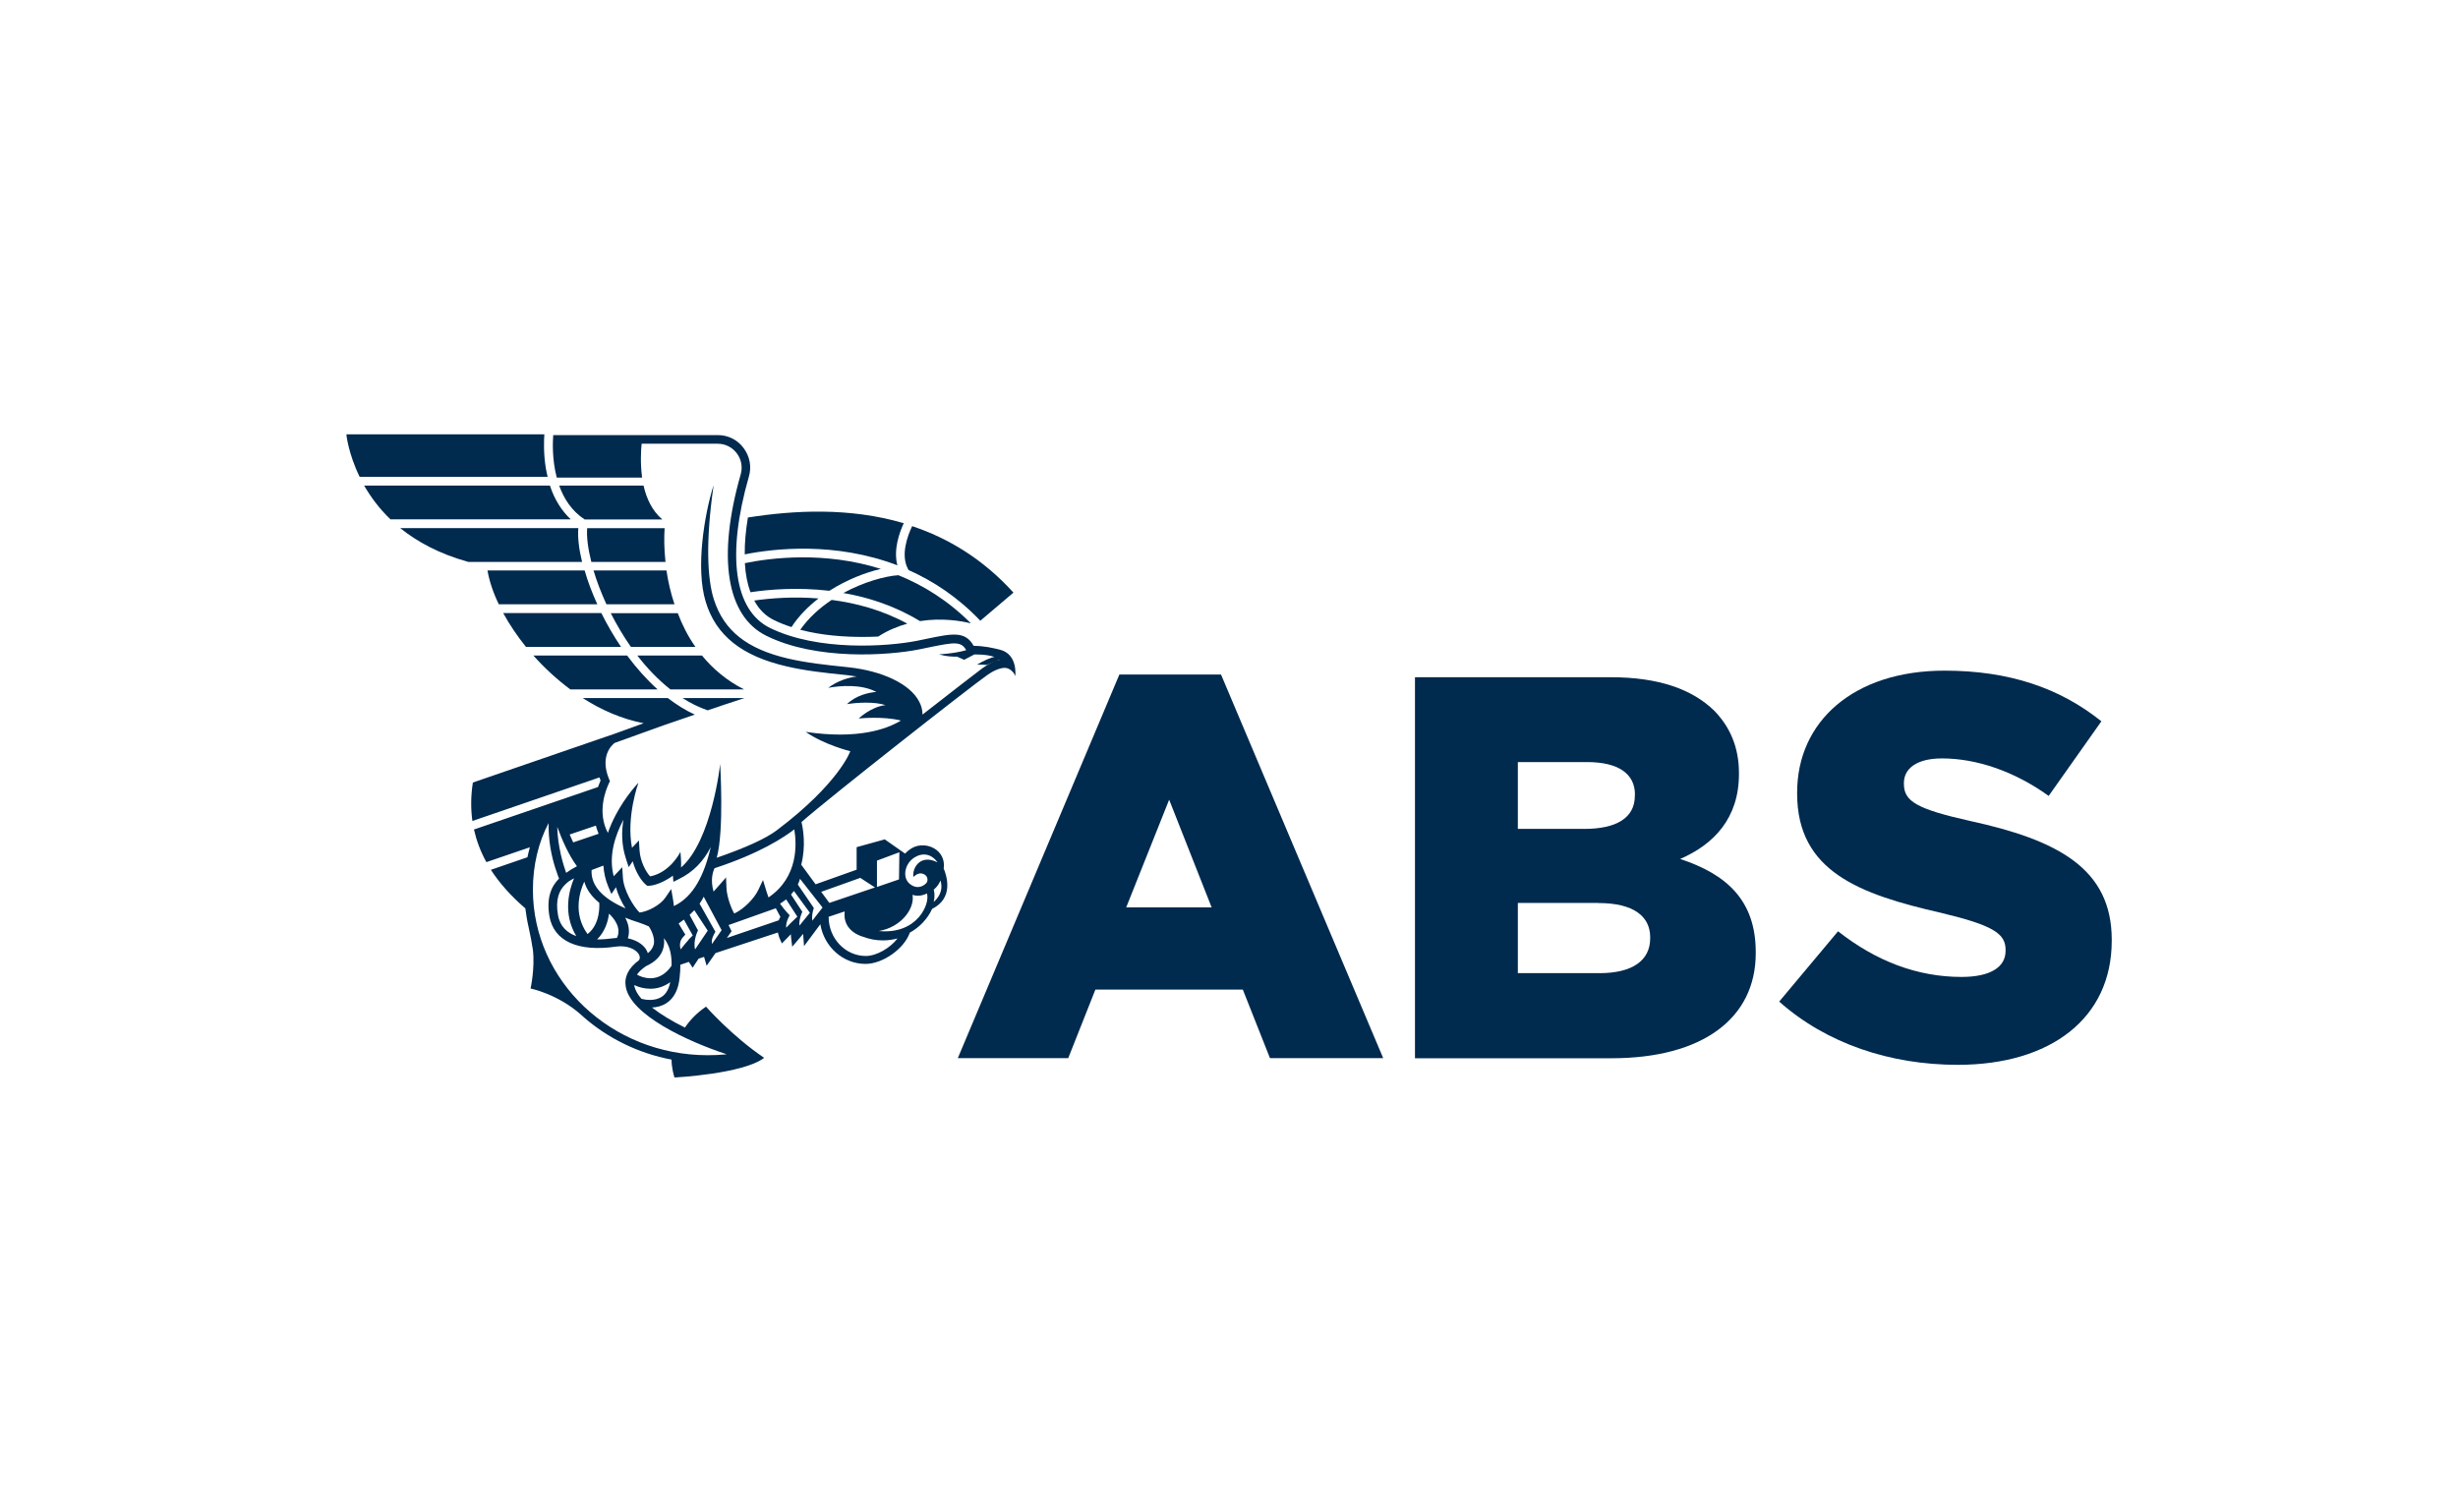 <?xml version="1.0" encoding="UTF-8"?><svg id="Layer_2" xmlns="http://www.w3.org/2000/svg" viewBox="0 0 201.89 124.18"><defs><style>.cls-1{fill:#002a4e;}.cls-2{fill:none;}</style></defs><g id="Layer_1-2"><g><g><g><path class="cls-1" d="M91.93,55.41h8.36l13.32,31.51h-9.3l-2.23-5.63h-12.11l-2.23,5.63h-9.07s13.27-31.51,13.27-31.51Zm7.59,19.13l-3.49-8.85-3.53,8.85h7.02Z"/><path class="cls-1" d="M116.24,55.63h16.05c3.93,0,6.71,.98,8.53,2.77,1.25,1.29,2.01,2.95,2.01,5.1v.09c0,3.62-2.06,5.77-4.83,6.97,3.8,1.25,6.21,3.39,6.21,7.65v.09c0,5.36-4.38,8.63-11.85,8.63h-16.14v-31.29Zm18.05,9.65c0-1.74-1.39-2.68-3.94-2.68h-5.68v5.49h5.45c2.64,0,4.16-.9,4.16-2.72v-.09h0Zm-3,8.89h-6.62v5.77h6.71c2.68,0,4.16-1.03,4.16-2.86v-.09c0-1.7-1.34-2.81-4.25-2.81h0Z"/><path class="cls-1" d="M146.14,82.27l4.83-5.77c3.13,2.46,6.52,3.75,10.14,3.75,2.36,0,3.62-.8,3.62-2.14v-.09c0-1.34-1.03-2.01-5.32-3.04-6.66-1.52-11.8-3.39-11.8-9.79v-.09c0-5.81,4.61-10.01,12.11-10.01,5.32,0,9.47,1.43,12.88,4.16l-4.33,6.13c-2.86-2.06-5.99-3.08-8.76-3.08-2.1,0-3.13,.85-3.13,2.01v.09c0,1.43,1.07,2.06,5.45,3.04,7.15,1.56,11.62,3.89,11.62,9.75v.09c0,6.39-5.05,10.19-12.65,10.19-5.54,0-10.77-1.74-14.66-5.19h0Z"/></g><g><path class="cls-1" d="M45.18,39.89h-15.27c.52,.9,1.22,1.87,2.16,2.77h14.81c-.76-.71-1.34-1.64-1.71-2.77h0Z"/><path class="cls-1" d="M47.51,43.38h-14.64c1.39,1.12,3.21,2.12,5.6,2.78h9.34c-.26-1.06-.37-2.01-.31-2.78h0Z"/><path class="cls-1" d="M40.04,46.86c.15,.87,.46,1.81,.93,2.78h8.09c-.43-.95-.79-1.89-1.04-2.78h-7.97Z"/><path class="cls-1" d="M51.01,53.14c-.61-.9-1.15-1.84-1.62-2.78h-8.06c.51,.93,1.14,1.87,1.87,2.78h7.8Z"/><path class="cls-1" d="M57.66,53.85h-5.31c.8,1.04,1.71,1.99,2.71,2.78h6.05c-1.43-.73-2.56-1.69-3.45-2.78Z"/><path class="cls-1" d="M48.75,46.86c.26,.88,.62,1.82,1.06,2.78h5.59c-.32-.95-.53-1.9-.66-2.78h-5.99Z"/><path class="cls-1" d="M61.15,57.34h-5.09c.65,.42,1.34,.76,2.06,1.01,.94-.32,1.98-.67,3.04-1.01h0Z"/><path class="cls-1" d="M46.85,56.63h7.16c-.91-.82-1.75-1.77-2.5-2.78h-7.7c.9,1.01,1.92,1.95,3.03,2.78h0Z"/><path class="cls-1" d="M48.23,43.38c-.06,.71,.06,1.67,.34,2.78h6.09c-.12-1.12-.12-2.08-.07-2.77h-6.36Z"/><path class="cls-1" d="M44.83,38.45c-.2-1.23-.15-2.28-.12-2.77H28.45s.14,1.54,1.09,3.49h15.44c-.06-.24-.1-.47-.15-.72Z"/><path class="cls-1" d="M52.86,39.89h-6.93c.38,1.06,1.02,2.08,2.09,2.78h6.38c-.84-.71-1.31-1.74-1.54-2.78Z"/><path class="cls-1" d="M50.16,50.36c.48,.94,1.03,1.88,1.66,2.78h5.3c-.62-.88-1.09-1.82-1.45-2.77h-5.5Z"/><polygon class="cls-1" points="62.78 86.9 62.78 86.9 62.79 86.91 62.78 86.9"/><path class="cls-1" d="M58.6,39.89c-.74,2.36-1.48,6.76-.64,9.53,.84,2.8,3,4.47,6.61,5.31,1.56,.37,3.17,.54,4.73,.7l.28,.03c.27,.03,.54,.07,.79,.11-.71,.09-1.55,.34-2.34,.93,.99-.18,2.72-.32,3.95,.34-.63,.04-1.69,.29-2.41,1,.84-.14,2.28-.21,3.16,.08-1.2,.14-2.2,1.1-2.2,1.1,0,0,1.98-.21,3.47,.17-1.19,.72-3.58,1.56-7.82,.93,1.51,1.06,3.66,1.59,3.66,1.59,0,0-.92,2.63-6.02,6.48-.94,.71-2.59,1.45-4.95,2.27,.62-2.22,.28-7.71,.28-7.71,0,.07-.69,6.31-3.21,8.51,.03-.43-.05-1.28-.05-1.28,0,0-.83,1.69-2.49,2.01-.35-.37-.81-1.23-.87-2.13l-.05-.82-.57,.6h0c-.49-2.56,.53-5.34,.53-5.34-.04,.04-1.06,1.1-1.88,2.67-.26,.49-.47,.98-.63,1.45-.91-1.72-.17-3.54,.1-4.11l.07-.15-.07-.15c-.78-1.89,.21-2.79,.45-2.98l4-1.44c.25-.09,1.23-.43,2.59-.89-.77-.35-1.51-.82-2.22-1.36h-6.99c1.54,.99,3.24,1.73,5.01,2.07l-2.71,.98h-.02l-11.3,3.89c-.17,1.08-.18,2.14-.04,3.16l10.44-3.58c.03,.09,.06,.18,.09,.26-.07,.17-.15,.35-.21,.53l-10.19,3.49c.21,.92,.54,1.81,1.02,2.68l3.57-1.22c-.07,.27-.14,.54-.2,.82l-3,1.03c.71,1.1,1.65,2.15,2.83,3.17,.07,.52,.15,1.04,.27,1.55,.15,.65,.26,1.28,.35,1.85,.18,1.51-.19,3.18-.19,3.18,0,0,2.23,.45,4.14,2.15,0,0,0,0,.01,.01,.07,.06,.13,.12,.2,.18h0c1.99,1.74,4.48,2.98,7.23,3.5,0,.67,.18,1.27,.24,1.47,0,0,5.66-.29,7.37-1.62h-.01c-2.65-1.79-4.77-4.2-4.77-4.2-.78,.53-1.34,1.13-1.73,1.72-1.04-.51-1.98-1.08-2.71-1.65,.38-.01,.8-.11,1.18-.35,.62-.4,.99-1.1,1.09-2.09,.02-.19,.04-.38,.05-.57h0c0-.18,.01-.34,.01-.5l.71-.24s.01,.02,.01,.03l.29,.45,.49-.74,.45-.15h0s.21,.73,.21,.73l.73-1.04,5.12-1.69c.05,.24,.12,.4,.12,.42l.21,.48,.37-.38s.17-.18,.37-.38c0,.14,.01,.21,.01,.21l.1,.82,.9-1.06v.03l.07,.98,1.34-1.8c.3,1.84,1.85,3.26,3.71,3.26,1.43,0,3.19-1.26,3.64-2.57,.8-.44,1.45-1.12,1.83-1.95,1.81-.89,1.19-2.75,.95-3.32,.07-.46-.04-.93-.35-1.29-.48-.57-1.37-.77-2.06-.48-.29,.12-.54,.32-.76,.55l-1.67-1.17-2.31,.64v1.85l-3.37,1.2-1.18-1.61c.4-1.54,.15-2.99,.02-3.5,2.25-1.99,13.94-11.16,15.25-12.07,.6-.43,1.12-.6,1.45-.6,.39,0,.76,.36,.86,.68,0,0,.24-1.82-1.29-2.18-.59-.14-1.19-.29-2.13-.31-.68-1.23-1.76-1.01-3.79-.59-.26,.05-.56,.12-.87,.18-2.45,.48-8.14,.87-12.07-1.06-2.95-1.45-3.58-5.99-1.73-12.43,.24-.82,.07-1.67-.43-2.34-.49-.68-1.28-1.07-2.12-1.07h-13.52c-.04,.51-.11,1.97,.29,3.49h7.01c-.16-1.18-.09-2.27-.04-2.78h6.25c.62,0,1.2,.29,1.57,.79,.37,.49,.49,1.12,.32,1.72-1.95,6.82-1.18,11.65,2.11,13.27,4.11,2.03,9.98,1.62,12.52,1.12,.32-.07,.6-.12,.87-.18,2.06-.42,2.61-.5,3.02,.24-.97,.28-2.22,.34-2.22,.34,0,0,.57,.21,1.47,.19l.58,.26,.84-.44h.03c.59,0,1.52,.04,2.09,.43-.43,.04-.86,.29-1.47,.71-.29,.21-2.36,1.81-4.91,3.8,0-.37-.09-.74-.29-1.1-.76-1.42-3-2.49-5.82-2.79l-.28-.03c-1.54-.16-3.13-.33-4.64-.68-3.39-.79-5.27-2.28-6.1-4.84-.56-1.73-.68-4.82-.04-9.31m-9.04,31.15c.04,.6,.17,1.18,.4,1.73l.26,.61,.37-.56h0c.17,.62,.46,1.23,.79,1.74-1.92-.83-2.86-1.89-2.79-3.15h0l.98-.37h0Zm4.11,6.55c-.07,.24-.22,.46-.46,.65-.04-.12-.1-.24-.17-.35-.26-.39-.78-.73-1.47-.87,.19-.62,.05-1.2-.22-1.7,.35,.14,.72,.28,1.12,.4,.3,.1,.57,.21,.82,.32h0s.59,.83,.39,1.55Zm-3.64-2.59c.38,.36,1.05,1.15,.64,1.99-.06,0-.12,0-.18,.01-.43,.06-.93,.11-1.45,.11,.65-.64,.9-1.47,.98-2.11h0Zm-1.78,1.66c-1.21-1.69-.63-3.5-.26-4.3,.18,.64,.59,1.22,1.23,1.74,.01,.16,.11,1.73-.95,2.56h0Zm.69-8.91c.06,.23,.13,.46,.23,.68l-2.09,.71c-.1-.22-.2-.43-.29-.65l2.15-.73Zm-1.56,3.35c-.34,.18-.65,.37-.88,.54-.25-.71-.7-2.2-.73-3.78,.38,1.04,.94,2.33,1.62,3.24Zm-.04,5.74c-.75-.27-1.35-.79-1.51-1.74-.22-1.25,.08-2.02,.62-2.53l.11-.1s.05-.04,.13-.11c.15-.1,.3-.19,.46-.27-.4,.95-.94,2.89,.18,4.74h0Zm12.31,9.71c-.51,.05-1.01,.07-1.52,.07-7.92,0-14.36-6.1-14.36-13.6,0-1.99,.46-3.91,1.29-5.47v.44c.03,1.37,.32,2.64,.68,3.63,.07,.21,.12,.37,.18,.49-.63,.62-1.06,1.58-.79,3.11,.36,2.03,2.34,2.93,5.46,2.48,.91-.13,1.6,.21,1.85,.58,.09,.13,.17,.34,.04,.54h0c-.87,.64-1.23,1.38-1.08,2.2,.43,2.3,5.03,4.45,8.25,5.51h0Zm-5.31-4.72c-.58,.37-1.34,.24-1.65,.16-.32-.36-.52-.72-.59-1.06v-.07c.37,.18,.84,.3,1.31,.3h.02c.46,0,1.04-.12,1.62-.54-.11,.57-.35,.98-.71,1.21h0Zm.82-2.56c-.46,.67-1.03,1.01-1.7,1.03-.51,0-.91-.16-1.14-.3,.16-.24,.4-.46,.73-.69h0c.77-.35,1.26-.84,1.43-1.48,.08-.28,.09-.57,.05-.83,.51,.65,.65,1.42,.63,2.28h-.01Zm.12-5.44l-.15-.86-.49,.72c-.43,.62-1.45,1.14-2.11,1.21-.49-.48-1.31-1.81-1.37-2.9l-.05-.82-.57,.6c-.04,.05-.09,.1-.13,.14-.44-1.65,.1-3.33,.8-4.65-.16,.93-.18,2.03,.2,3.2l.23,.7,.33-.48c.22,.84,.68,1.59,1.09,1.93l.1,.08h.13c.51,0,1.35-.36,1.98-.83l.04,.51,.47-.24c1.18-.58,2.01-1.46,2.6-2.62-.53,2.29-1.42,4.09-3.03,4.85-.01-.15-.04-.33-.07-.54h0Zm1.28,3.31c-.12,.12-.41,.48-.66,.79-.08-.31-.09-.71,.21-1.02l.18-.2-.15-.24c-.1-.15-.24-.4-.4-.67,.12-.09,.28-.2,.43-.32l.73,1.3s-.35,.35-.35,.35Zm.53,.79c-.18-.73,.23-1.54,.24-1.56h0l-.69-1.28c.13-.12,.26-.25,.39-.38l1.1,1.68-1.04,1.54h0Zm1.39-.45c-.08-.4,.15-.77,.28-1l-1.3-2.31c.13-.18,.25-.37,.34-.57l1.47,2.75-.78,1.12h0Zm1.18-5.49l-.59,.67c-.19,.21-.35,.39-.46,.52-.29-.99-.04-1.67,.08-1.92,3.75-1.23,5.72-2.55,6.55-3.19,.2,1.18,.35,3.92-2.12,5.59-.05-.15-.12-.35-.18-.54l-.27-.89-.4,.84c-.31,.65-1.15,1.54-1.96,1.91-.24-.38-.61-1.37-.64-2.09l-.04-.9h.01Zm4.3,3.55l-4.26,1.45,.39-.55-.25-.51,3.88-1.38s.03,.05,.04,.07c.12,.24,.24,.46,.34,.64-.06,.09-.1,.18-.14,.28Zm.61,.6c-.03-.51,.29-1.01,.29-1.01,0,0-.45-.46-.79-.96,.18-.11,.35-.23,.5-.35l.92,1.42c-.35,.33-.79,.76-.91,.9h0Zm1.09-.15c-.06-.54,.23-1.12,.24-1.15h0l-.93-1.42c.09-.1,.16-.2,.24-.29l1.31,1.79s-.87,1.07-.87,1.07Zm5.46,2.48c-1.69,0-3.06-1.44-3.06-3.22h0s1.32-.44,1.32-.44c-.21,1.67,1.51,2.08,1.51,2.08,.5,.19,1.04,.3,1.62,.3,.42,0,.82-.06,1.21-.16-.6,.78-1.72,1.44-2.61,1.44Zm6.12-6.22c.29,.9-.23,1.5-.55,1.78,.14-.62,0-1.01,0-1.01,0,0,.39-.29,.56-.77Zm-1.87-2.01c1.06-.42,1.63,.54,1.63,.54-1.4-.72-2.09,.46-1.98,1.2,0,0,.34-.35,.68-.29,.54,.1,.54,.59,.41,.76-.09,.12-.65,.67-1.37,.11-.72-.56-.4-1.9,.62-2.31h0Zm-.42,3.21c.64,.21,1.18-.12,1.18-.12,.29,.77-.73,3.4-3.95,3.09,1.87-.32,2.97-1.87,2.77-2.97Zm-2.93-2.81l1.85-.69-.03,2.23-1.81,.62v-2.15h0Zm-1.35,1.42l1.2,.78-3.75,1.27-.67-.91,3.22-1.15h0Zm-3.11,2.43l-.84,1.08c-.05-.32,0-.66,.12-1.03h0v-.02h0l-1.31-1.92c.08-.17,.14-.32,.18-.47,0,0,1.85,2.36,1.85,2.36Z"/><path class="cls-1" d="M72.37,46.74c-4.66-1.48-9.08-.91-11.19-.48,.05,.91,.21,1.71,.46,2.39,1.58-.24,3.9-.42,6.48-.12,1.42-.9,2.96-1.51,4.25-1.8Z"/><path class="cls-1" d="M61.16,45.54c2.4-.48,7.43-1.06,12.55,.9-.34-1.25,.14-2.64,.52-3.46-4.47-1.32-9.04-1.06-12.8-.47-.18,1.09-.27,2.1-.26,3.02h0Z"/><path class="cls-1" d="M74.63,46.83c2.03,.9,4.05,2.23,5.89,4.16l2.72-2.31c-2.52-2.78-5.38-4.48-8.32-5.46-.39,.82-.95,2.37-.35,3.5l.06,.11h0Z"/><path class="cls-1" d="M79.73,51.19c-1.87-1.87-3.91-3.12-5.94-3.94-1.09,.07-2.84,.55-4.52,1.46,2.06,.36,4.24,1.06,6.29,2.31,1.84-.29,3.44,0,4.16,.18h0Z"/><path class="cls-1" d="M72.13,52.29c.79-.51,1.6-.84,2.39-1.06-2.05-1.12-4.2-1.69-6.21-1.95-.98,.65-1.89,1.47-2.58,2.45,1.8,.48,3.68,.59,5.12,.59,.43,0,.85-.01,1.28-.03Z"/><path class="cls-1" d="M63.56,50.93c.46,.23,.95,.42,1.45,.58,.59-.91,1.37-1.69,2.22-2.35-2.07-.17-3.93-.02-5.28,.17,.39,.73,.93,1.27,1.61,1.6Z"/><path class="cls-1" d="M82.34,54.07c-.13-.05-.21-.24-.54-.15-.51,.13-.99,.34-1.56,.68,.36-.02,.79,.02,.79,.02,0,0,1.31-.54,1.31-.54Z"/></g></g><rect class="cls-2" width="201.89" height="124.18"/></g></g></svg>
